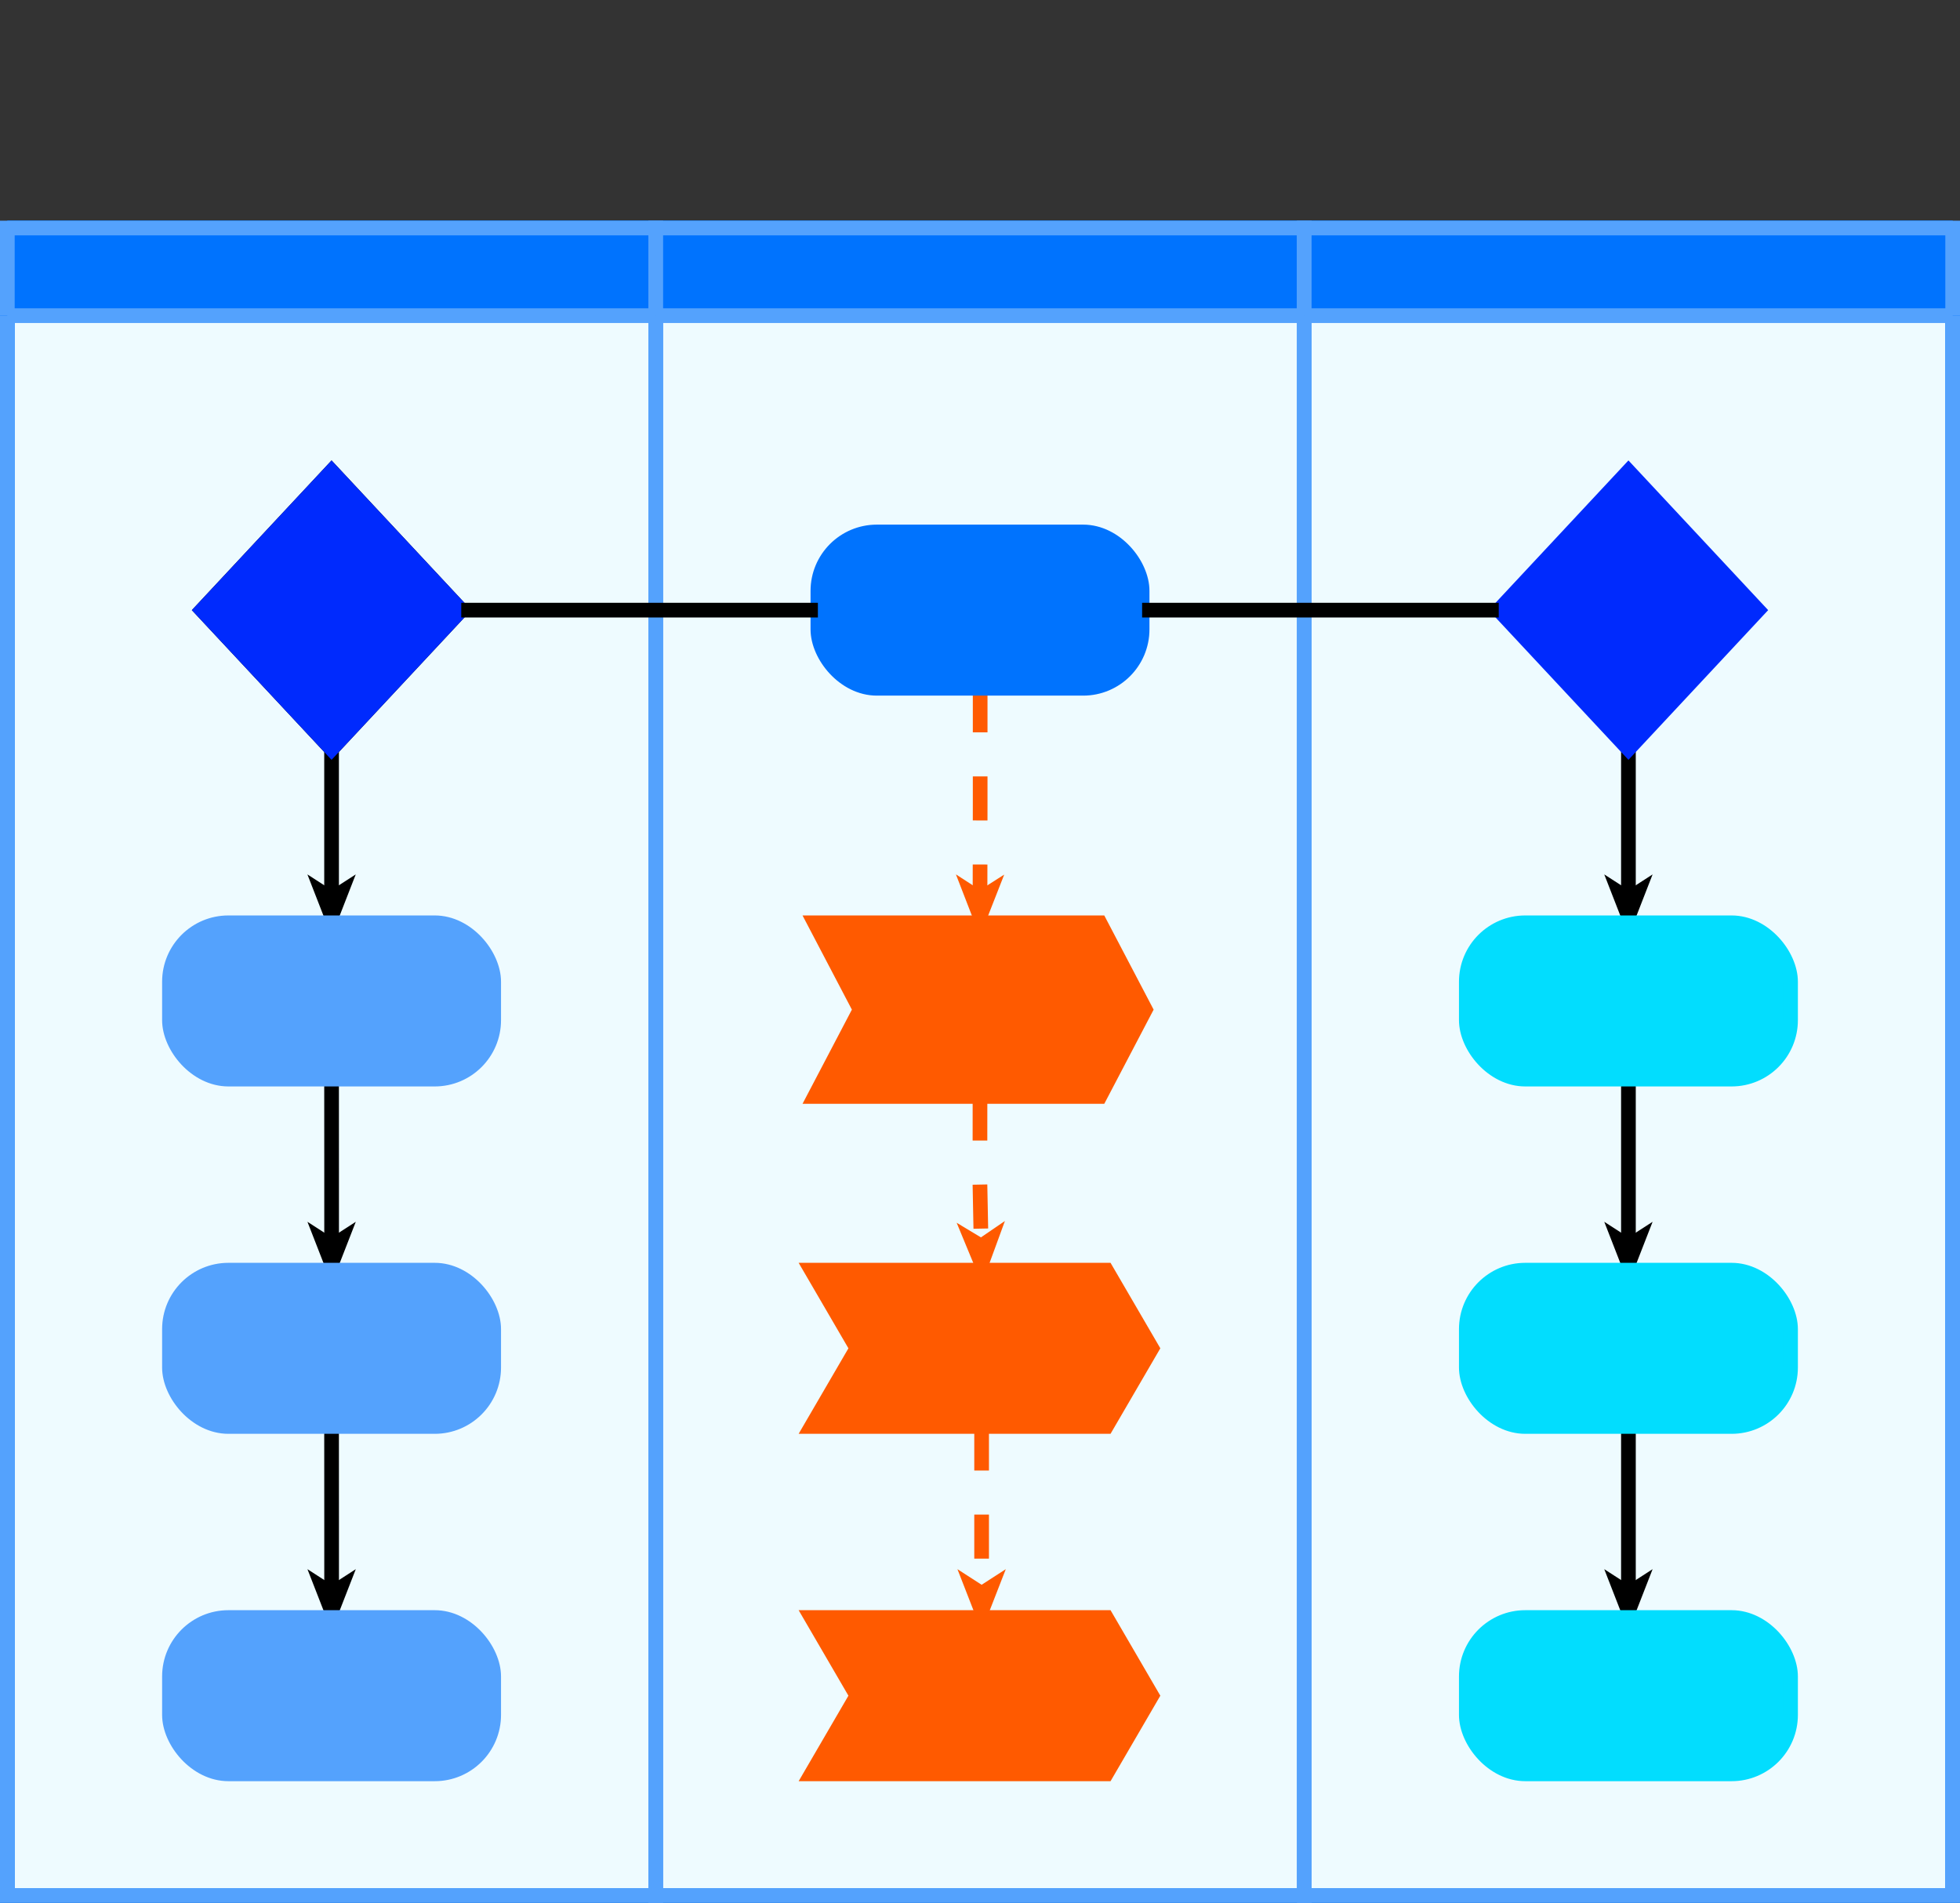 <svg xmlns="http://www.w3.org/2000/svg" width="267" height="259.174" viewBox="0 0 267 259.174"><rect x="0" y="0" width="267" height="259.174" fill="#333333" stroke="none"/><defs><style>.a,.d,.f,.g,.k{fill:none;}.b,.e,.m{fill:#0073fe;}.b,.c,.d,.m{stroke:#0073fe;}.b,.c,.d,.e,.f,.g,.h,.i,.k,.l,.n{stroke-miterlimit:10;}.b,.c,.d,.e,.f,.g,.h,.i,.j,.k,.l,.m,.n,.o{stroke-width:2px;}.c{fill:#eefbff;}.e,.f,.j{stroke:#54a2fd;}.g,.h,.i{stroke:#000;}.i{fill:#fff;}.j{fill:#54a2fd;}.k,.l{stroke:#ff5a00;}.k{stroke-dasharray:6 6;}.l{fill:#ff5a00;}.n{fill:#002afd;stroke:#002afd;}.o{fill:#02ddfe;stroke:#02ddfe;}</style></defs><g transform="translate(-20 -21.439)"><rect class="a" width="44" height="15" transform="translate(21 21.439)"/><path class="b" d="M21,100.19H286" transform="translate(0 -47.692)"/><path class="c" d="M21,100.19V327.306H286V100.19" transform="translate(0 -47.692)"/><path class="d" d="M21,100.19H286" transform="translate(0 -47.692)"/><path class="e" d="M21,112.126V100.19h88.332v11.936" transform="translate(0 -47.692)"/><path class="f" d="M21,130.19V345.369h88.332V130.19" transform="translate(0 -65.756)"/><path class="f" d="M21,130.19h88.332" transform="translate(0 -65.756)"/><path class="g" d="M163.48,278.57v20.38" transform="translate(-98.312 -155.098)"/><path class="h" d="M160.72,330.973l-1.24-3.183,1.24.8,1.24-.8Z" transform="translate(-95.552 -184.734)"/><path class="i" d="M124.156,183.43l17.666,18.927-17.666,18.927L106.49,202.357Z" transform="translate(-58.989 -97.813)"/><path class="g" d="M163.48,391.54l.006,12.995v9.752" transform="translate(-98.312 -223.119)"/><path class="h" d="M160.74,449.893l-1.24-3.183,1.24.8,1.24-.8Z" transform="translate(-95.566 -256.338)"/><rect class="j" width="44.168" height="21.291" rx="8.03" transform="translate(43.084 147.13)"/><path class="g" d="M163.48,510.46l.006,13.027v9.72" transform="translate(-98.312 -294.723)"/><path class="h" d="M160.74,568.813l-1.24-3.183,1.24.8,1.24-.8Z" transform="translate(-95.566 -327.942)"/><rect class="j" width="44.168" height="21.291" rx="8.03" transform="translate(43.084 194.446)"/><rect class="j" width="44.168" height="21.291" rx="8.03" transform="translate(43.084 241.759)"/><path class="e" d="M305.95,112.126V100.19h88.335v11.936" transform="translate(-196.618 -47.692)"/><path class="f" d="M305.95,130.19V345.369h88.335V130.19" transform="translate(-196.618 -65.756)"/><path class="f" d="M305.95,130.19h88.335" transform="translate(-196.618 -65.756)"/><path class="k" d="M448.459,257.76v15.971l-.019,12.688" transform="translate(-294.937 -142.568)"/><path class="l" d="M445.684,330.967l-1.234-3.187,1.237.8,1.243-.792Z" transform="translate(-292.184 -184.728)"/><rect class="m" width="44.168" height="21.291" rx="8.03" transform="translate(131.416 93.897)"/><path class="k" d="M448.409,397.49l-.009,11.821.167,8.558" transform="translate(-294.909 -226.702)"/><path class="l" d="M446.192,449.833l-1.3-3.143,1.255.756,1.224-.836Z" transform="translate(-292.487 -256.278)"/><path class="l" d="M375.77,338.03h38.848l6.2,11.829-6.2,11.829H375.77l6.2-11.829Z" transform="translate(-244.794 -190.9)"/><path class="k" d="M449.14,510.46v22.747" transform="translate(-295.42 -294.723)"/><path class="l" d="M446.38,568.813l-1.24-3.183,1.24.8,1.24-.8Z" transform="translate(-292.66 -327.942)"/><path class="l" d="M374.34,456.95h40.175l6.2,10.643-6.2,10.647H374.34l6.2-10.647Z" transform="translate(-243.807 -262.504)"/><path class="l" d="M374.34,575.86h40.175l6.2,10.647-6.2,10.647H374.34l6.2-10.647Z" transform="translate(-243.807 -334.101)"/><path class="e" d="M590.91,112.126V100.19h88.332v11.936" transform="translate(-393.242 -47.692)"/><path class="f" d="M590.91,130.19V345.369h88.332V130.19" transform="translate(-393.242 -65.756)"/><path class="f" d="M590.91,130.19h88.332" transform="translate(-393.242 -65.756)"/><path class="g" d="M733.38,278.57v20.38" transform="translate(-491.548 -155.098)"/><path class="h" d="M730.62,330.973l-1.24-3.183,1.24.8,1.24-.8Z" transform="translate(-488.788 -184.734)"/><path class="n" d="M694.057,183.43l17.666,18.927-17.666,18.927L676.39,202.357Z" transform="translate(-452.224 -97.813)"/><path class="g" d="M733.38,391.54v22.747" transform="translate(-491.548 -223.119)"/><path class="h" d="M730.62,449.893l-1.24-3.183,1.24.8,1.24-.8Z" transform="translate(-488.788 -256.338)"/><rect class="o" width="44.168" height="21.291" rx="8.03" transform="translate(219.748 147.13)"/><path class="g" d="M733.38,510.46v22.747" transform="translate(-491.548 -294.723)"/><path class="h" d="M730.62,568.813l-1.24-3.183,1.24.8,1.24-.8Z" transform="translate(-488.788 -327.942)"/><rect class="o" width="44.168" height="21.291" rx="8.03" transform="translate(219.748 194.446)"/><rect class="o" width="44.168" height="21.291" rx="8.03" transform="translate(219.748 241.759)"/><path class="n" d="M124.156,183.43l17.666,18.927-17.666,18.927L106.49,202.357Z" transform="translate(-58.989 -97.813)"/><path class="g" d="M220.47,231h48.582" transform="translate(-137.636 -126.455)"/><path class="g" d="M519.67,231h48.582" transform="translate(-344.086 -126.455)"/></g></svg>